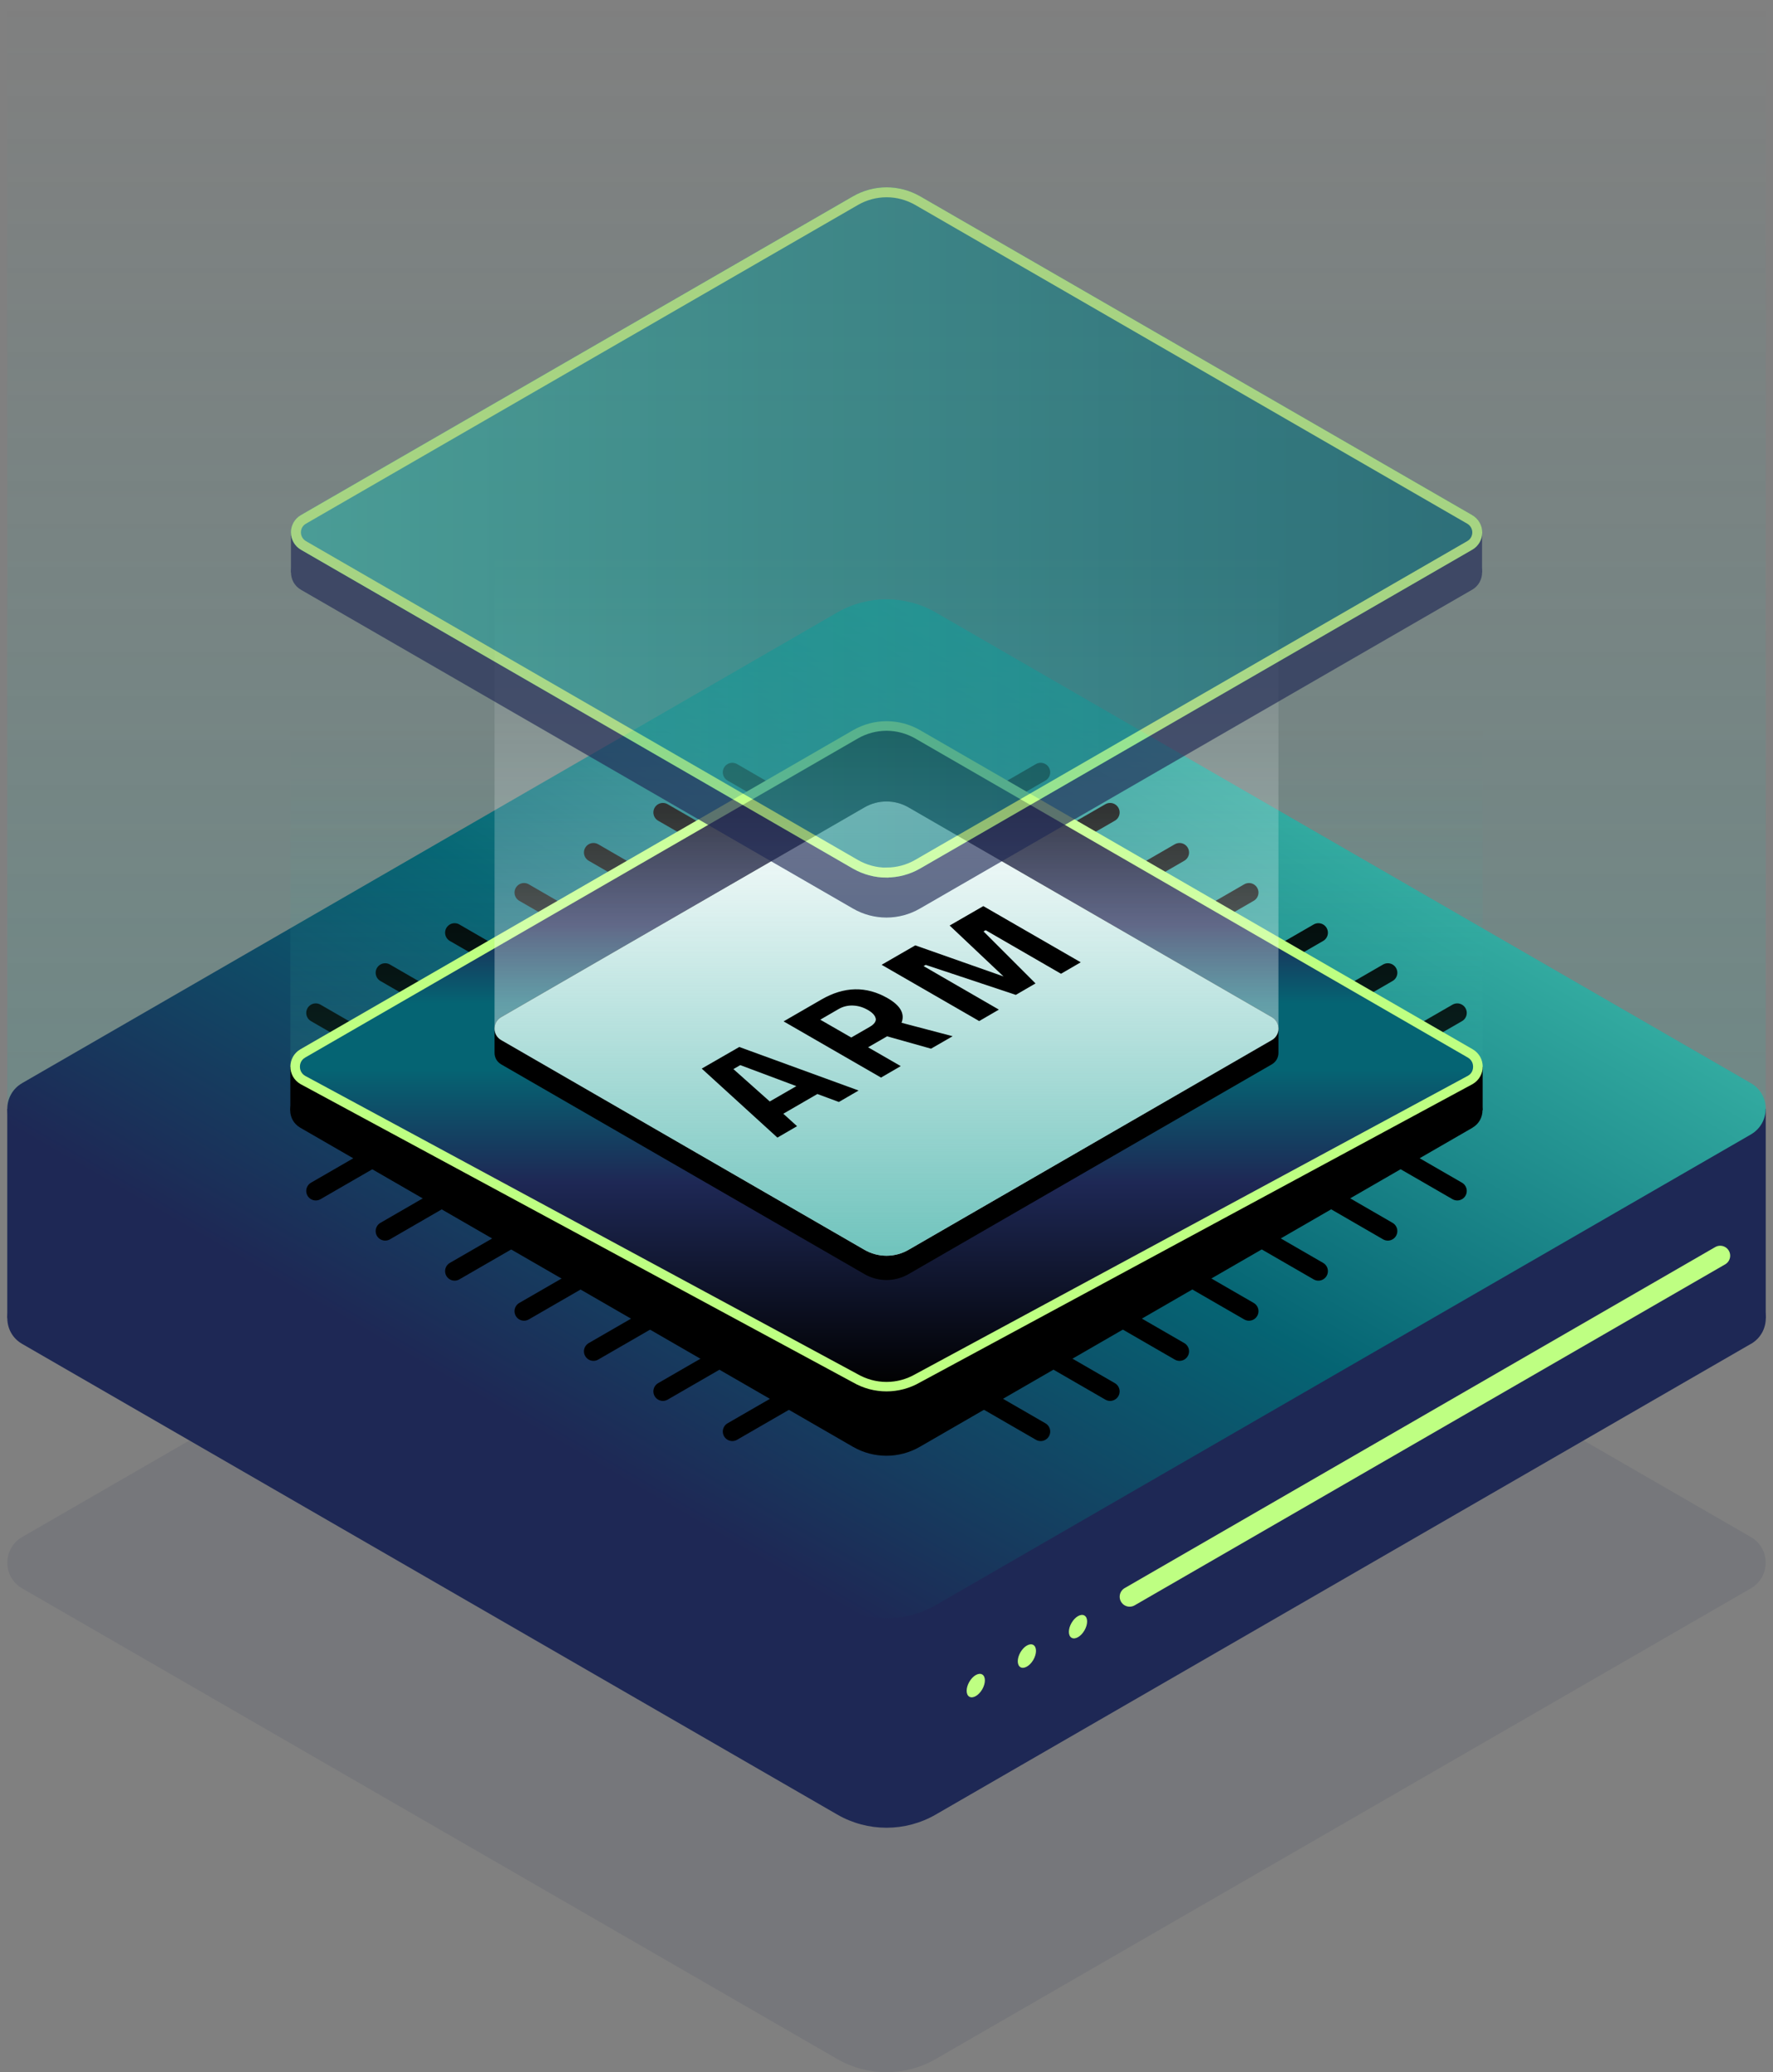 <?xml version="1.0" encoding="UTF-8"?><svg id="a" xmlns="http://www.w3.org/2000/svg" xmlns:xlink="http://www.w3.org/1999/xlink" viewBox="0 0 178 208"><rect x="0" y="0" width="178" height="208" fill="#808080" stroke="none"/><defs><linearGradient id="b" x1="89" y1="0" x2="89" y2="111.21" gradientUnits="userSpaceOnUse"><stop offset="0" stop-color="#32aaa0" stop-opacity="0"/><stop offset=".61" stop-color="#32aaa0" stop-opacity=".62"/><stop offset="1" stop-color="#32aaa0"/></linearGradient><linearGradient id="c" x1="111.81" y1="71.79" x2="66.19" y2="150.8" gradientUnits="userSpaceOnUse"><stop offset="0" stop-color="#30a49a"/><stop offset="0" stop-color="#32aaa0"/><stop offset=".5" stop-color="#056473"/><stop offset="1" stop-color="#1e2855"/></linearGradient><linearGradient id="d" x1="89" y1="72.4" x2="89" y2="107.08" gradientUnits="userSpaceOnUse"><stop offset="0" stop-color="#32aaa0" stop-opacity="0"/><stop offset=".12" stop-color="#32aaa0" stop-opacity=".04"/><stop offset=".28" stop-color="#32aaa0" stop-opacity=".14"/><stop offset=".47" stop-color="#32aaa0" stop-opacity=".32"/><stop offset=".68" stop-color="#32aaa0" stop-opacity=".56"/><stop offset=".91" stop-color="#32aaa0" stop-opacity=".87"/><stop offset="1" stop-color="#32aaa0"/></linearGradient><linearGradient id="e" x1="89" y1="72.88" x2="89" y2="139.19" gradientUnits="userSpaceOnUse"><stop offset="0" stop-color="#000"/><stop offset=".3" stop-color="#1e2855"/><stop offset=".42" stop-color="#056473"/><stop offset=".52" stop-color="#056473"/><stop offset=".69" stop-color="#1e2855"/><stop offset="1" stop-color="#000"/></linearGradient><linearGradient id="f" x1="89" y1="103.04" x2="89" y2="53.44" gradientUnits="userSpaceOnUse"><stop offset="0" stop-color="#fff"/><stop offset=".07" stop-color="#fff" stop-opacity=".91"/><stop offset=".33" stop-color="#fff" stop-opacity=".59"/><stop offset=".57" stop-color="#fff" stop-opacity=".34"/><stop offset=".76" stop-color="#fff" stop-opacity=".16"/><stop offset=".91" stop-color="#fff" stop-opacity=".04"/><stop offset="1" stop-color="#fff" stop-opacity="0"/></linearGradient><linearGradient id="g" x1="89" y1="80.45" x2="89" y2="126.05" gradientUnits="userSpaceOnUse"><stop offset="0" stop-color="#32aaa0" stop-opacity="0"/><stop offset=".61" stop-color="#32aaa0" stop-opacity=".62"/><stop offset="1" stop-color="#32aaa0"/></linearGradient><linearGradient id="h" x1="29.21" y1="53.44" x2="148.79" y2="53.44" gradientUnits="userSpaceOnUse"><stop offset="0" stop-color="#32aaa0"/><stop offset="1" stop-color="#056473"/></linearGradient></defs><path d="m175.78,159.43l-81.83,47.24c-3.06,1.77-6.84,1.77-9.9,0L2.22,159.43c-1.98-1.14-1.98-4,0-5.15l81.83-47.24c3.06-1.77,6.84-1.77,9.9,0l81.83,47.24c1.98,1.14,1.98,4,0,5.15Z" style="fill:#1e2855; opacity:.1; stroke-width:0px;"/><rect x=".73" y="0" width="176.54" height="111.21" style="fill:url(#b); opacity:.2; stroke-width:0px;"/><rect x="148.25" y="111.29" width="29.02" height="21.03" style="fill:#1e2855; stroke-width:0px;"/><rect x=".73" y="111.29" width="29.02" height="21.03" style="fill:#1e2855; stroke-width:0px;"/><path d="m175.78,134.89l-81.83,47.24c-3.06,1.77-6.84,1.77-9.9,0L2.22,134.89c-1.98-1.14-1.98-4,0-5.15l85.3-49.25c.92-.53,2.05-.53,2.97,0l85.3,49.25c1.98,1.14,1.98,4,0,5.15Z" style="fill:#1e2855; stroke-width:0px;"/><path d="m175.78,113.87l-81.83,47.24c-3.06,1.77-6.84,1.77-9.9,0L2.22,113.87c-1.98-1.14-1.98-4,0-5.15l81.83-47.24c3.06-1.77,6.84-1.77,9.9,0l81.83,47.24c1.98,1.14,1.98,4,0,5.15Z" style="fill:url(#c); stroke-width:0px;"/><line x1="172.7" y1="126.04" x2="113.41" y2="160.27" style="fill:none; stroke:#beff82; stroke-linecap:round; stroke-miterlimit:10; stroke-width:2px;"/><ellipse cx="97.96" cy="169.19" rx="1.29" ry=".75" transform="translate(-97.54 169.43) rotate(-60)" style="fill:#beff82; stroke-width:0px;"/><ellipse cx="103.09" cy="166.23" rx="1.29" ry=".75" transform="translate(-92.41 172.39) rotate(-60)" style="fill:#beff82; stroke-width:0px;"/><ellipse cx="108.22" cy="163.27" rx="1.29" ry=".75" transform="translate(-87.28 175.36) rotate(-60)" style="fill:#beff82; stroke-width:0px;"/><line x1="63.47" y1="125.34" x2="52.61" y2="131.61" style="fill:none; stroke:#000; stroke-linecap:round; stroke-linejoin:round; stroke-width:1.91px;"/><line x1="77.41" y1="133.39" x2="66.55" y2="139.66" style="fill:none; stroke:#000; stroke-linecap:round; stroke-linejoin:round; stroke-width:1.91px;"/><line x1="84.38" y1="137.42" x2="73.52" y2="143.69" style="fill:none; stroke:#000; stroke-linecap:round; stroke-linejoin:round; stroke-width:1.91px;"/><line x1="70.44" y1="129.37" x2="59.58" y2="135.64" style="fill:none; stroke:#000; stroke-linecap:round; stroke-linejoin:round; stroke-width:1.91px;"/><line x1="49.53" y1="117.29" x2="38.67" y2="123.57" style="fill:none; stroke:#000; stroke-linecap:round; stroke-linejoin:round; stroke-width:1.91px;"/><line x1="56.5" y1="121.32" x2="45.64" y2="127.59" style="fill:none; stroke:#000; stroke-linecap:round; stroke-linejoin:round; stroke-width:1.91px;"/><line x1="42.56" y1="113.27" x2="31.7" y2="119.54" style="fill:none; stroke:#000; stroke-linecap:round; stroke-linejoin:round; stroke-width:1.91px;"/><line x1="114.53" y1="125.34" x2="125.39" y2="131.61" style="fill:none; stroke:#000; stroke-linecap:round; stroke-linejoin:round; stroke-width:1.91px;"/><line x1="128.47" y1="117.29" x2="139.33" y2="123.57" style="fill:none; stroke:#000; stroke-linecap:round; stroke-linejoin:round; stroke-width:1.91px;"/><line x1="135.44" y1="113.27" x2="146.3" y2="119.54" style="fill:none; stroke:#000; stroke-linecap:round; stroke-linejoin:round; stroke-width:1.91px;"/><line x1="121.5" y1="121.32" x2="132.36" y2="127.59" style="fill:none; stroke:#000; stroke-linecap:round; stroke-linejoin:round; stroke-width:1.91px;"/><line x1="100.59" y1="133.39" x2="111.45" y2="139.66" style="fill:none; stroke:#000; stroke-linecap:round; stroke-linejoin:round; stroke-width:1.91px;"/><line x1="107.56" y1="129.37" x2="118.42" y2="135.64" style="fill:none; stroke:#000; stroke-linecap:round; stroke-linejoin:round; stroke-width:1.91px;"/><line x1="93.62" y1="137.42" x2="104.48" y2="143.69" style="fill:none; stroke:#000; stroke-linecap:round; stroke-linejoin:round; stroke-width:1.91px;"/><line x1="111.45" y1="81.55" x2="105.48" y2="84.99" style="fill:none; stroke:#000; stroke-linecap:round; stroke-linejoin:round; stroke-width:1.91px;"/><line x1="104.48" y1="77.52" x2="98.51" y2="80.97" style="fill:none; stroke:#000; stroke-linecap:round; stroke-linejoin:round; stroke-width:1.91px;"/><line x1="118.42" y1="85.57" x2="112.45" y2="89.02" style="fill:none; stroke:#000; stroke-linecap:round; stroke-linejoin:round; stroke-width:1.91px;"/><line x1="125.39" y1="89.59" x2="119.42" y2="93.04" style="fill:none; stroke:#000; stroke-linecap:round; stroke-linejoin:round; stroke-width:1.91px;"/><line x1="139.33" y1="97.64" x2="133.36" y2="101.09" style="fill:none; stroke:#000; stroke-linecap:round; stroke-linejoin:round; stroke-width:1.91px;"/><line x1="132.36" y1="93.62" x2="126.39" y2="97.07" style="fill:none; stroke:#000; stroke-linecap:round; stroke-linejoin:round; stroke-width:1.91px;"/><line x1="139.33" y1="105.69" x2="146.3" y2="101.67" style="fill:none; stroke:#000; stroke-linecap:round; stroke-linejoin:round; stroke-width:1.91px;"/><line x1="52.61" y1="89.59" x2="58.58" y2="93.04" style="fill:none; stroke:#000; stroke-linecap:round; stroke-linejoin:round; stroke-width:1.91px;"/><line x1="38.67" y1="97.64" x2="44.64" y2="101.09" style="fill:none; stroke:#000; stroke-linecap:round; stroke-linejoin:round; stroke-width:1.91px;"/><line x1="31.7" y1="101.67" x2="38.67" y2="105.69" style="fill:none; stroke:#000; stroke-linecap:round; stroke-linejoin:round; stroke-width:1.91px;"/><line x1="45.64" y1="93.62" x2="51.61" y2="97.07" style="fill:none; stroke:#000; stroke-linecap:round; stroke-linejoin:round; stroke-width:1.91px;"/><line x1="66.55" y1="81.55" x2="72.52" y2="84.99" style="fill:none; stroke:#000; stroke-linecap:round; stroke-linejoin:round; stroke-width:1.91px;"/><line x1="59.58" y1="85.57" x2="65.55" y2="89.02" style="fill:none; stroke:#000; stroke-linecap:round; stroke-linejoin:round; stroke-width:1.91px;"/><line x1="73.52" y1="77.52" x2="79.49" y2="80.97" style="fill:none; stroke:#000; stroke-linecap:round; stroke-linejoin:round; stroke-width:1.91px;"/><rect x="29.15" y="72.4" width="119.7" height="34.68" style="fill:url(#d); opacity:.2; stroke-width:0px;"/><rect x="129.17" y="107.08" width="19.68" height="4.36" style="stroke-width:0px;"/><rect x="29.15" y="107.08" width="19.68" height="4.36" style="stroke-width:0px;"/><path d="m147.84,113.19l-55.49,32.03c-2.08,1.2-4.64,1.2-6.72,0l-55.49-32.03c-1.34-.78-1.34-2.71,0-3.49l57.84-33.39c.62-.36,1.39-.36,2.01,0l57.84,33.39c1.34.78,1.34,2.71,0,3.49Z" style="stroke-width:0px;"/><path d="m89,139.19c-1.09,0-2.17-.29-3.12-.84l-55.5-29.96c-.47-.27-.76-.77-.76-1.32s.29-1.05.77-1.33l55.49-32.03c.95-.55,2.02-.84,3.12-.84s2.17.29,3.12.84l55.49,32.03c.48.28.77.78.77,1.33s-.29,1.05-.77,1.33l-55.47,29.95c-.96.55-2.04.84-3.13.84Z" style="fill:url(#e); stroke-width:0px;"/><path d="m89,73.35c1.01,0,2,.27,2.88.77l55.48,32.03c.48.28.53.73.53.92s-.05.64-.5.9l-55.51,29.97c-.87.5-1.87.77-2.88.77s-2.01-.27-2.9-.78l-55.46-29.94c-.48-.28-.53-.73-.53-.92s.05-.64.53-.92l55.49-32.03c.87-.5,1.87-.77,2.88-.77m0-.96c-1.16,0-2.32.3-3.36.9l-55.49,32.03c-1.34.78-1.34,2.71,0,3.49l55.48,29.95c1.04.6,2.2.9,3.36.9s2.32-.3,3.36-.9l55.49-29.95c1.34-.78,1.34-2.71,0-3.49l-55.48-32.03c-1.04-.6-2.2-.9-3.36-.9h0Z" style="fill:#beff82; stroke-width:0px;"/><rect x="49.65" y="53.44" width="78.7" height="49.6" style="fill:url(#f); opacity:.4; stroke-width:0px;"/><path d="m127.69,102.1l-36.48-21.06c-1.37-.79-3.05-.79-4.42,0l-36.48,21.06c-.44.25-.66.7-.66,1.15h0v2.43h0c0,.45.22.89.66,1.15l36.48,21.06c1.37.79,3.05.79,4.42,0l36.48-21.06c.44-.26.66-.7.66-1.15h0v-2.43h0c0-.45-.22-.89-.66-1.15Z" style="stroke-width:0px;"/><path d="m127.69,104.39l-36.48,21.06c-1.37.79-3.05.79-4.42,0l-36.48-21.06c-.88-.51-.88-1.78,0-2.29l36.48-21.06c1.37-.79,3.05-.79,4.42,0l36.48,21.06c.88.51.88,1.78,0,2.29Z" style="fill:#fff; stroke-width:0px;"/><path d="m127.69,104.39l-36.48,21.06c-1.37.79-3.05.79-4.42,0l-36.48-21.06c-.88-.51-.88-1.78,0-2.29l36.48-21.06c1.37-.79,3.05-.79,4.42,0l36.48,21.06c.88.51.88,1.78,0,2.29Z" style="fill:url(#g); opacity:.7; stroke-width:0px;"/><path d="m78.03,114.17l-7.58-6.91,3.77-2.17,11.98,4.37-1.98,1.15-2.16-.8-3.42,1.98,1.38,1.25-1.98,1.15Zm-4.4-6.86l3.65,3.25,2.67-1.54-5.63-2.11-.69.4Z" style="stroke-width:0px;"/><path d="m87.15,105.12l3.28,1.89-1.98,1.15-9.78-5.64,3.79-2.19c2.3-1.33,4.52-1.37,6.67-.13,1.28.74,1.73,1.56,1.38,2.46l5.13,1.35-2.17,1.25-4.41-1.24-1.91,1.1Zm.76-2.9c-.06-.3-.32-.58-.79-.85-.47-.27-.96-.42-1.49-.44-.52-.02-1.01.1-1.47.37l-1.81,1.05,3.11,1.79,1.84-1.06c.47-.27.67-.56.62-.85Z" style="stroke-width:0px;"/><path d="m98.29,102.48l-9.78-5.64,3.38-1.95,8.86,3.12-5.41-5.11,3.38-1.95,9.78,5.64-1.98,1.15-7.56-4.37-.22.12,5.22,5.22-1.98,1.15-9.04-3.01-.22.12,7.56,4.37-1.98,1.15Z" style="stroke-width:0px;"/><g style="opacity:.65;"><rect x="129.13" y="53.44" width="19.66" height="4.02" style="fill:#1e2855; stroke-width:0px;"/><rect x="29.21" y="53.44" width="19.66" height="4.02" style="fill:#1e2855; stroke-width:0px;"/><path d="m147.78,59.2l-55.43,32c-2.08,1.2-4.63,1.2-6.71,0L30.22,59.2c-1.34-.77-1.34-2.71,0-3.49l55.43-32c2.08-1.2,4.63-1.2,6.71,0l55.43,32c1.34.77,1.34,2.71,0,3.49Z" style="fill:#1e2855; stroke-width:0px;"/><path d="m147.78,55.18l-55.43,32c-2.08,1.2-4.63,1.2-6.71,0L30.22,55.18c-1.34-.77-1.34-2.71,0-3.49l55.43-32c2.08-1.2,4.63-1.2,6.71,0l55.43,32c1.34.77,1.34,2.71,0,3.49Z" style="fill:url(#h); stroke-width:0px;"/><path d="m89,87.59c-1.09,0-2.16-.29-3.11-.83L30.47,54.75c-.47-.27-.76-.77-.76-1.31s.28-1.04.76-1.31l55.43-32c.94-.54,2.02-.83,3.11-.83s2.16.29,3.11.83l55.43,32c.47.27.76.77.76,1.31s-.28,1.04-.76,1.31l-55.43,32c-.94.54-2.02.83-3.11.83Z" style="fill:none; stroke:#beff82; stroke-miterlimit:10;"/></g></svg>